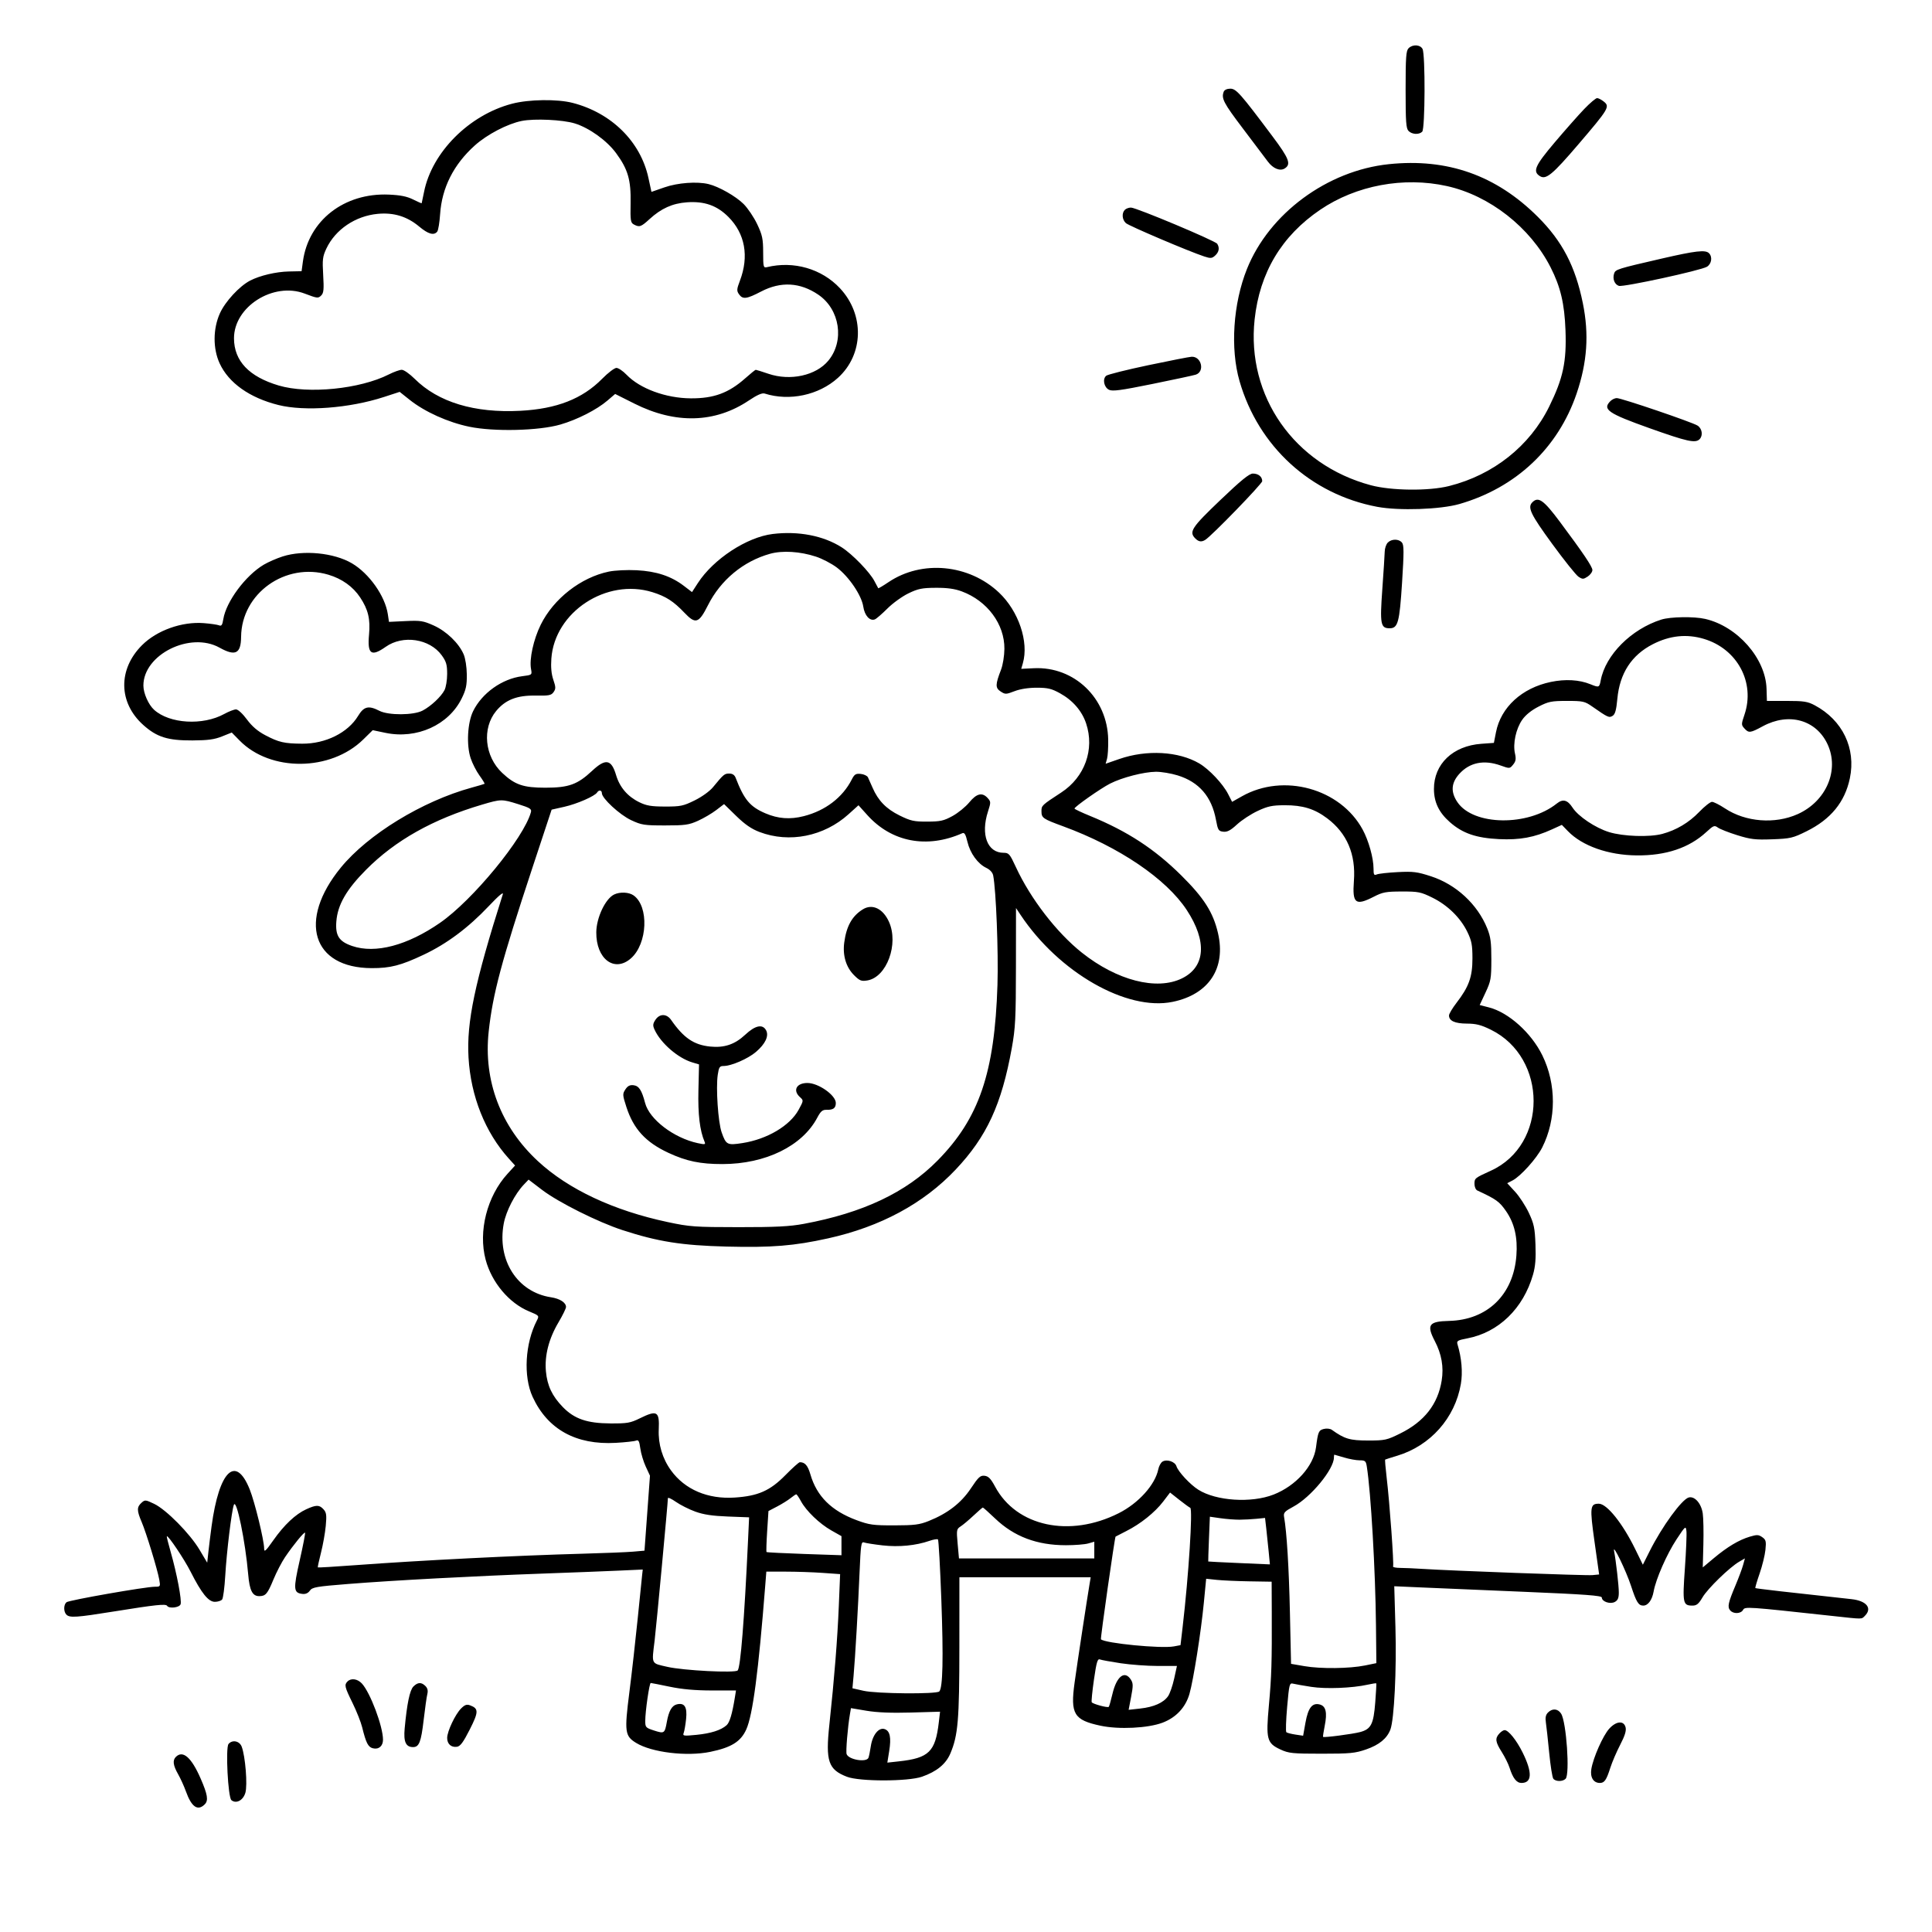 <svg version="1.1" width="1024" height="1024" xmlns="http://www.w3.org/2000/svg"><path d="M746.571 25.571 C 745.246 26.897,745.000 30.327,745.000 47.500 C 745.000 64.673,745.246 68.103,746.571 69.429 C 748.436 71.294,752.117 71.483,753.800 69.800 C 755.347 68.253,755.495 28.793,753.965 25.934 C 752.712 23.594,748.744 23.399,746.571 25.571 M648.607 48.582 C 647.239 52.147,648.467 54.512,658.750 68.103 C 664.663 75.918,670.625 83.819,672.000 85.661 C 674.747 89.342,678.431 90.845,680.905 89.295 C 684.447 87.076,683.309 84.087,674.397 72.190 C 657.353 49.441,655.190 47.000,652.064 47.000 C 650.388 47.000,648.964 47.651,648.607 48.582 M839.700 57.750 C 836.662 60.913,829.617 68.881,824.042 75.458 C 813.545 87.844,812.219 90.870,816.197 93.361 C 819.427 95.383,822.841 92.558,836.573 76.500 C 852.669 57.676,853.361 56.520,850.103 53.883 C 848.825 52.847,847.203 52.000,846.500 52.000 C 845.797 52.000,842.737 54.587,839.700 57.750 M271.373 54.979 C 248.628 60.942,228.951 80.669,224.756 101.715 C 224.122 104.897,223.555 107.600,223.497 107.721 C 223.439 107.843,221.390 106.944,218.945 105.723 C 215.702 104.104,212.230 103.407,206.103 103.143 C 182.421 102.126,163.493 116.865,160.542 138.623 L 159.847 143.745 153.174 143.883 C 146.313 144.024,137.781 146.027,132.571 148.722 C 126.916 151.646,119.342 159.847,116.550 166.069 C 112.865 174.278,112.805 184.710,116.396 192.553 C 121.160 202.959,132.339 210.883,147.600 214.673 C 161.631 218.157,185.222 216.362,203.477 210.421 L 211.837 207.700 217.160 211.939 C 225.129 218.283,237.448 223.838,248.729 226.174 C 261.860 228.893,285.557 228.330,296.984 225.027 C 305.916 222.445,316.266 217.176,321.931 212.327 L 326.044 208.806 336.272 213.938 C 358.026 224.851,378.991 224.272,396.908 212.261 C 401.279 209.331,403.935 208.162,405.262 208.583 C 418.433 212.763,433.961 209.450,444.091 200.299 C 457.800 187.913,458.299 166.787,445.213 152.797 C 435.536 142.451,420.688 138.155,406.500 141.597 C 404.622 142.052,404.499 141.574,404.488 133.791 C 404.478 126.591,404.063 124.625,401.337 118.849 C 399.610 115.191,396.366 110.366,394.128 108.128 C 390.020 104.020,380.988 98.889,375.550 97.575 C 369.448 96.099,359.216 96.856,352.181 99.302 L 345.287 101.700 343.668 94.240 C 339.510 75.082,324.114 59.850,303.540 54.539 C 295.354 52.425,280.328 52.631,271.373 54.979 M304.649 65.420 C 312.353 67.810,321.616 74.472,326.544 81.167 C 332.826 89.701,334.474 95.394,334.231 107.723 C 334.051 116.896,334.227 118.051,335.949 118.973 C 338.917 120.561,339.738 120.281,344.272 116.130 C 350.474 110.452,356.436 107.777,364.116 107.225 C 373.343 106.563,380.006 108.911,386.048 114.953 C 394.908 123.813,397.086 135.858,392.168 148.799 C 390.461 153.292,390.403 154.130,391.674 155.945 C 393.665 158.788,395.678 158.541,403.431 154.500 C 413.855 149.066,424.087 149.637,433.727 156.191 C 445.185 163.980,447.715 180.660,439.030 191.160 C 432.495 199.061,418.871 202.043,407.282 198.110 C 403.861 196.950,400.839 196.000,400.565 196.000 C 400.291 196.000,397.797 198.016,395.023 200.480 C 386.228 208.291,378.320 211.207,366.137 211.129 C 352.916 211.046,339.146 205.980,332.054 198.591 C 330.158 196.616,327.757 195.000,326.718 195.000 C 325.679 195.000,322.279 197.588,319.163 200.750 C 308.691 211.379,295.079 216.713,275.837 217.728 C 251.494 219.012,232.265 213.200,219.786 200.788 C 217.139 198.154,214.065 196.000,212.954 196.000 C 211.843 196.000,208.738 197.112,206.055 198.472 C 190.804 206.201,163.330 208.957,147.716 204.325 C 131.988 199.658,124.073 191.320,124.022 179.364 C 123.950 162.548,144.876 149.285,161.500 155.610 C 168.201 158.159,168.648 158.209,170.271 156.586 C 171.558 155.299,171.742 153.351,171.293 145.758 C 170.808 137.575,171.004 135.950,172.976 131.764 C 177.752 121.626,188.368 114.451,200.228 113.343 C 208.712 112.551,215.769 114.718,222.179 120.083 C 226.984 124.105,230.005 124.947,231.745 122.750 C 232.290 122.063,232.977 117.900,233.271 113.500 C 234.210 99.477,240.461 87.118,251.707 77.051 C 258.188 71.249,268.950 65.631,276.500 64.108 C 283.231 62.750,298.310 63.453,304.649 65.420 M736.110 87.016 C 703.475 90.418,672.684 113.161,660.912 142.561 C 653.570 160.896,651.994 184.715,656.979 202.000 C 666.974 236.656,694.693 261.971,729.922 268.619 C 741.436 270.791,763.444 270.045,773.527 267.141 C 803.482 258.512,825.816 237.463,835.632 208.610 C 841.280 192.009,842.299 177.192,838.931 160.657 C 834.947 141.101,828.028 127.833,815.090 114.939 C 792.977 92.902,767.171 83.778,736.110 87.016 M766.876 98.618 C 789.531 103.635,811.088 120.526,821.851 141.694 C 827.113 152.043,829.216 160.932,829.740 175.050 C 830.361 191.766,828.484 200.536,821.063 215.579 C 810.768 236.448,791.472 251.737,768.000 257.620 C 757.233 260.319,737.421 260.104,726.500 257.169 C 686.008 246.289,660.593 210.005,664.972 169.330 C 667.645 144.502,679.284 125.043,699.770 111.151 C 718.814 98.236,743.951 93.541,766.876 98.618 M596.200 111.200 C 594.457 112.943,594.730 116.447,596.750 118.262 C 598.414 119.757,630.242 133.299,638.313 135.946 C 641.651 137.041,642.366 136.978,644.063 135.443 C 646.111 133.589,646.504 131.343,645.152 129.212 C 644.146 127.627,602.296 110.055,599.450 110.023 C 598.322 110.010,596.860 110.540,596.200 111.200 M880.960 137.001 C 857.117 142.492,856.205 142.779,855.493 145.022 C 854.604 147.823,855.768 150.792,858.039 151.512 C 860.421 152.268,901.632 143.313,904.750 141.362 C 907.193 139.833,907.735 136.135,905.800 134.200 C 903.919 132.319,898.760 132.901,880.960 137.001 M608.624 193.565 C 597.142 195.985,587.106 198.497,586.323 199.147 C 584.244 200.873,585.107 205.259,587.787 206.588 C 589.637 207.505,594.043 206.916,610.787 203.514 C 622.179 201.200,632.511 198.982,633.748 198.586 C 638.684 197.006,636.842 188.875,631.595 189.083 C 630.443 189.129,620.106 191.146,608.624 193.565 M853.571 212.571 C 849.165 216.978,852.195 219.081,874.290 226.951 C 894.195 234.041,898.589 235.011,900.800 232.800 C 902.727 230.873,902.189 227.170,899.750 225.577 C 897.028 223.799,859.417 211.000,856.915 211.000 C 855.940 211.000,854.436 211.707,853.571 212.571 M646.750 265.093 C 631.495 279.662,630.044 281.901,633.571 285.429 C 635.322 287.180,636.848 287.383,638.826 286.129 C 642.371 283.881,669.000 256.423,669.000 255.015 C 669.000 252.653,666.960 251.000,664.050 251.003 C 662.137 251.005,657.814 254.526,646.750 265.093 M812.200 266.200 C 809.480 268.920,811.166 272.471,822.638 288.189 C 829.039 296.959,835.339 304.831,836.638 305.682 C 838.780 307.086,839.233 307.077,841.500 305.592 C 842.875 304.691,844.000 303.131,844.000 302.126 C 844.000 300.357,839.140 293.150,826.718 276.500 C 818.169 265.042,815.355 263.045,812.200 266.200 M409.547 283.024 C 395.821 284.702,378.133 296.299,369.883 309.031 L 366.780 313.819 362.425 310.494 C 355.692 305.355,347.858 302.766,337.442 302.238 C 332.372 301.980,325.874 302.300,322.680 302.963 C 307.881 306.035,293.398 317.333,286.605 331.105 C 282.758 338.905,280.471 349.350,281.457 354.618 C 282.040 357.729,282.028 357.739,276.771 358.408 C 266.083 359.768,255.459 367.344,250.753 376.960 C 247.769 383.058,247.149 394.923,249.454 401.860 C 250.366 404.608,252.471 408.730,254.130 411.021 C 255.790 413.312,257.002 415.297,256.824 415.433 C 256.646 415.568,253.575 416.479,250.000 417.456 C 223.887 424.592,195.001 442.252,180.613 459.876 C 157.741 487.893,165.476 513.032,197.000 513.132 C 206.890 513.164,212.460 511.729,224.500 506.047 C 236.812 500.237,248.149 491.782,259.000 480.319 C 264.403 474.611,266.996 472.437,266.486 474.043 C 251.633 520.820,247.241 541.732,248.327 560.500 C 249.515 581.039,257.160 600.209,269.694 614.083 L 273.002 617.745 269.016 622.105 C 258.140 634.004,253.391 652.614,257.395 667.650 C 260.607 679.712,269.791 690.650,280.399 695.046 C 285.804 697.287,285.866 697.359,284.547 699.910 C 278.286 712.022,277.310 729.499,282.287 740.336 C 290.210 757.583,305.292 765.938,326.346 764.743 C 331.381 764.457,336.226 763.923,337.114 763.557 C 338.424 763.016,338.850 763.794,339.378 767.695 C 339.735 770.338,341.034 774.670,342.264 777.322 L 344.500 782.143 343.046 802.014 L 341.592 821.885 335.546 822.410 C 332.221 822.698,320.275 823.185,309.000 823.492 C 274.096 824.441,222.634 827.033,188.599 829.556 C 177.653 830.367,168.587 830.911,168.452 830.765 C 168.317 830.619,169.067 827.131,170.118 823.013 C 171.170 818.895,172.313 812.477,172.660 808.751 C 173.189 803.056,173.003 801.660,171.490 799.989 C 169.269 797.535,167.646 797.524,162.363 799.922 C 156.669 802.508,150.602 808.219,144.851 816.407 C 140.824 822.141,140.000 822.885,140.000 820.791 C 140.000 816.442,135.067 796.188,132.362 789.431 C 124.945 770.904,116.130 779.430,112.131 809.000 C 111.573 813.125,110.826 819.144,110.471 822.375 L 109.825 828.251 105.738 821.375 C 100.659 812.830,88.089 800.117,81.703 797.067 C 77.102 794.870,76.825 794.848,74.953 796.543 C 72.475 798.785,72.497 800.661,75.072 806.667 C 77.480 812.284,83.438 831.780,84.419 837.250 C 85.071 840.891,85.004 841.000,82.127 841.000 C 77.177 841.000,36.589 848.114,35.250 849.216 C 33.662 850.523,33.634 854.234,35.200 855.800 C 36.951 857.551,40.499 857.311,60.500 854.094 C 82.510 850.553,87.873 849.985,88.575 851.121 C 89.561 852.717,95.024 852.101,95.709 850.317 C 96.460 848.360,93.749 834.028,90.448 822.504 C 89.188 818.107,88.272 814.395,88.412 814.255 C 89.072 813.595,97.625 826.322,101.009 833.000 C 106.845 844.519,110.451 849.000,113.884 849.000 C 115.463 849.000,117.199 848.438,117.742 847.750 C 118.285 847.063,119.025 841.399,119.387 835.165 C 120.121 822.543,122.758 800.828,123.949 797.609 C 125.313 793.921,130.055 816.935,131.551 834.500 C 132.276 843.018,133.802 846.011,137.405 845.985 C 140.793 845.960,141.780 844.808,144.901 837.241 C 146.529 833.293,149.324 827.911,151.112 825.281 C 155.526 818.791,161.193 811.860,161.685 812.352 C 161.907 812.573,160.637 819.156,158.864 826.981 C 155.387 842.328,155.536 844.239,160.254 844.807 C 161.935 845.009,163.294 844.418,164.234 843.076 C 165.513 841.250,167.630 840.881,184.581 839.534 C 208.665 837.619,251.608 835.326,287.500 834.040 C 302.900 833.488,321.163 832.777,328.085 832.461 L 340.670 831.887 340.353 834.693 C 340.178 836.237,339.110 846.725,337.980 858.000 C 336.850 869.275,334.865 886.825,333.570 897.000 C 330.903 917.949,331.190 920.109,337.135 923.764 C 345.398 928.844,364.045 931.092,376.500 928.510 C 387.656 926.197,392.610 923.109,395.532 916.648 C 398.969 909.048,402.009 885.983,405.601 840.250 L 406.171 833.000 416.432 833.000 C 422.075 833.000,430.875 833.297,435.987 833.660 L 445.281 834.319 444.578 851.410 C 443.865 868.755,442.211 889.507,439.584 914.076 C 437.507 933.497,438.991 937.900,448.901 941.725 C 455.575 944.301,481.262 944.281,488.678 941.694 C 496.477 938.973,501.329 934.996,503.717 929.370 C 507.785 919.785,508.474 911.608,508.487 872.751 L 508.500 836.003 543.295 836.001 L 578.091 836.000 577.543 839.250 C 576.117 847.723,570.951 881.718,569.560 891.783 C 567.253 908.476,569.160 911.649,583.319 914.667 C 593.038 916.739,608.430 915.985,616.172 913.059 C 623.346 910.347,628.381 904.958,630.440 897.791 C 632.544 890.462,636.554 865.080,638.047 849.637 L 639.291 836.775 644.895 837.363 C 647.978 837.687,655.788 838.037,662.250 838.141 L 674.000 838.331 674.064 854.415 C 674.170 881.034,673.940 888.484,672.543 903.825 C 670.901 921.849,671.450 923.937,678.716 927.291 C 683.057 929.295,685.075 929.500,700.500 929.500 C 715.597 929.500,718.238 929.245,724.090 927.222 C 730.987 924.837,735.145 921.427,736.937 916.684 C 738.951 911.352,740.257 885.003,739.615 862.621 L 738.987 840.743 752.744 841.351 C 760.310 841.685,785.063 842.736,807.750 843.687 C 840.278 845.049,849.000 845.693,849.000 846.729 C 849.000 848.894,853.400 850.392,855.874 849.068 C 857.483 848.206,858.000 846.983,858.000 844.037 C 858.000 840.393,856.540 827.609,855.484 822.000 C 854.673 817.696,861.881 832.574,864.514 840.640 C 867.301 849.176,868.437 851.000,870.967 851.000 C 873.486 851.000,875.647 848.056,876.463 843.513 C 877.654 836.884,883.451 823.690,888.607 815.873 C 893.293 808.768,893.483 808.609,893.841 811.500 C 894.045 813.150,893.676 822.058,893.022 831.296 C 891.713 849.761,891.965 851.000,897.027 851.000 C 899.257 851.000,900.320 850.129,902.377 846.619 C 905.098 841.977,916.711 830.692,921.806 827.739 L 924.845 825.979 923.865 829.526 C 923.326 831.478,921.518 836.320,919.848 840.287 C 915.945 849.553,915.488 851.678,917.005 853.506 C 918.677 855.521,922.677 855.399,923.853 853.298 C 924.875 851.472,925.590 851.520,971.500 856.520 C 987.715 858.286,986.564 858.293,988.429 856.429 C 992.481 852.376,989.307 848.447,981.280 847.577 C 947.689 843.938,930.640 841.973,930.378 841.711 C 930.204 841.538,931.213 838.088,932.620 834.044 C 934.026 830.000,935.418 824.351,935.713 821.490 C 936.186 816.911,935.983 816.101,934.017 814.725 C 932.082 813.369,931.200 813.337,927.402 814.479 C 921.621 816.219,915.563 819.839,908.374 825.850 L 902.500 830.762 902.819 818.631 C 902.995 811.959,902.846 804.531,902.489 802.124 C 901.703 796.828,898.221 792.868,895.074 793.691 C 891.425 794.645,880.923 809.066,874.373 822.117 L 870.747 829.343 866.622 820.921 C 859.980 807.362,851.660 797.000,847.414 797.000 C 842.740 797.000,842.540 798.782,845.146 817.272 L 847.574 834.500 844.037 834.843 C 840.716 835.166,768.764 832.522,753.500 831.516 C 749.650 831.263,744.561 831.043,742.191 831.028 C 739.821 831.012,738.094 830.656,738.354 830.236 C 738.914 829.330,736.544 796.482,734.957 783.161 C 734.345 778.025,733.992 773.726,734.172 773.609 C 734.353 773.492,737.200 772.584,740.500 771.591 C 758.152 766.278,771.196 751.581,774.290 733.515 C 775.346 727.352,774.700 719.771,772.500 712.489 C 771.962 710.711,772.564 710.350,777.696 709.369 C 794.302 706.196,807.342 693.559,812.520 675.620 C 813.775 671.272,814.117 667.106,813.832 659.620 C 813.498 650.824,813.037 648.626,810.309 642.820 C 808.583 639.147,805.301 634.112,803.015 631.632 L 798.860 627.124 801.693 625.659 C 805.960 623.452,814.460 614.000,817.407 608.184 C 824.918 593.361,824.949 574.636,817.487 559.384 C 811.641 547.436,799.602 536.621,789.173 533.948 L 784.266 532.690 787.349 526.095 C 790.202 519.991,790.433 518.681,790.445 508.500 C 790.456 499.429,790.069 496.535,788.236 492.000 C 783.094 479.272,771.763 468.786,758.485 464.466 C 751.149 462.080,749.032 461.812,740.825 462.233 C 735.696 462.496,730.712 463.049,729.750 463.462 C 728.254 464.105,728.000 463.648,728.000 460.317 C 728.000 454.797,725.400 445.505,722.219 439.662 C 710.376 417.901,680.296 409.612,658.275 422.040 L 653.038 424.995 650.926 420.856 C 648.166 415.445,640.859 407.693,635.631 404.630 C 624.637 398.187,607.781 397.255,593.256 402.287 L 586.013 404.797 586.756 402.149 C 587.165 400.692,587.440 396.125,587.366 392.000 C 586.974 370.023,569.373 353.133,547.949 354.175 L 541.278 354.500 542.139 351.507 C 545.391 340.202,539.890 323.915,529.503 314.091 C 513.560 299.013,488.609 296.650,470.935 308.544 C 468.067 310.474,465.615 311.929,465.487 311.777 C 465.359 311.624,464.459 309.938,463.487 308.029 C 461.092 303.324,451.761 293.692,446.114 290.095 C 436.429 283.925,423.164 281.360,409.547 283.024 M735.571 287.571 C 734.707 288.436,733.969 290.573,733.932 292.321 C 733.895 294.070,733.318 303.078,732.651 312.340 C 731.321 330.804,731.734 333.000,736.534 333.000 C 740.938 333.000,741.768 329.955,743.120 308.831 C 744.156 292.654,744.146 288.881,743.067 287.581 C 741.386 285.555,737.592 285.550,735.571 287.571 M432.500 295.033 C 435.800 296.120,440.750 298.702,443.500 300.772 C 449.934 305.613,456.659 315.543,457.556 321.524 C 458.268 326.270,461.022 329.312,463.683 328.292 C 464.482 327.985,467.468 325.404,470.318 322.556 C 473.168 319.707,478.200 316.076,481.500 314.485 C 486.629 312.013,488.733 311.587,496.000 311.547 C 502.054 311.513,506.011 312.060,509.749 313.447 C 523.301 318.474,532.469 330.822,532.353 343.889 C 532.319 347.646,531.542 352.443,530.552 355.000 C 527.519 362.834,527.491 364.620,530.368 366.506 C 532.788 368.091,533.216 368.082,537.719 366.345 C 540.740 365.179,545.076 364.502,549.500 364.507 C 555.377 364.512,557.360 364.989,561.859 367.475 C 568.576 371.187,573.432 376.792,575.649 383.391 C 580.270 397.150,574.987 411.872,562.500 420.030 C 552.146 426.795,552.000 426.932,552.000 429.924 C 552.000 433.529,552.644 433.979,563.500 437.964 C 593.118 448.836,618.113 465.760,628.986 482.304 C 639.876 498.874,638.930 512.462,626.461 518.563 C 613.062 525.118,591.982 519.694,573.383 504.904 C 560.039 494.293,546.159 476.284,538.428 459.550 C 535.216 452.599,534.701 452.000,531.935 452.000 C 523.316 452.000,519.684 442.402,523.653 430.112 C 525.218 425.265,525.210 424.890,523.498 422.997 C 520.618 419.816,517.641 420.512,513.735 425.279 C 511.806 427.632,507.815 430.882,504.864 432.499 C 500.208 435.053,498.441 435.445,491.482 435.470 C 484.407 435.497,482.679 435.114,476.788 432.215 C 469.708 428.731,465.412 424.307,462.465 417.465 C 461.526 415.284,460.429 412.825,460.028 412.000 C 459.627 411.175,457.907 410.361,456.205 410.191 C 453.572 409.928,452.863 410.373,451.432 413.191 C 446.623 422.657,437.456 429.660,426.067 432.567 C 418.747 434.436,412.431 433.971,405.651 431.065 C 397.506 427.573,394.396 423.855,389.912 412.250 C 389.329 410.741,388.212 410.000,386.521 410.000 C 383.987 410.000,383.530 410.383,377.897 417.229 C 376.124 419.385,372.024 422.339,368.182 424.229 C 362.154 427.195,360.695 427.499,352.518 427.487 C 345.147 427.477,342.640 427.053,338.794 425.169 C 332.631 422.151,328.450 417.256,326.539 410.821 C 324.039 402.400,320.994 401.861,313.821 408.571 C 306.061 415.829,301.416 417.500,289.000 417.500 C 277.355 417.500,272.870 415.957,266.162 409.642 C 256.846 400.871,255.401 386.008,262.974 376.840 C 267.875 370.907,273.974 368.511,283.759 368.675 C 290.972 368.796,292.195 368.560,293.417 366.815 C 294.622 365.095,294.603 364.191,293.281 360.311 C 292.238 357.252,291.900 353.637,292.228 349.058 C 293.997 324.330,321.472 306.289,345.819 313.867 C 352.911 316.074,356.993 318.696,362.710 324.716 C 368.671 330.993,370.364 330.460,375.250 320.762 C 381.972 307.420,393.966 297.478,408.112 293.523 C 414.709 291.679,424.074 292.259,432.500 295.033 M149.798 294.931 C 146.661 295.934,142.161 297.900,139.798 299.300 C 130.140 305.023,119.841 318.889,118.357 328.168 C 117.859 331.283,117.389 331.970,116.113 331.444 C 115.226 331.078,111.568 330.550,107.984 330.271 C 96.394 329.370,83.119 334.117,75.266 341.970 C 62.491 354.745,62.746 372.394,75.877 384.200 C 83.090 390.685,88.885 392.514,102.000 392.445 C 110.186 392.402,113.639 391.934,117.667 390.322 L 122.834 388.255 127.011 392.511 C 143.367 409.176,175.242 408.899,192.526 391.942 L 197.552 387.011 204.311 388.425 C 220.917 391.899,237.790 384.273,244.720 370.161 C 246.998 365.523,247.485 363.235,247.419 357.500 C 247.372 353.487,246.658 348.926,245.745 346.810 C 243.179 340.865,236.624 334.553,229.864 331.519 C 224.326 329.034,222.885 328.809,214.951 329.188 L 206.168 329.608 205.559 325.547 C 204.110 315.880,195.663 303.923,186.484 298.544 C 176.998 292.984,160.857 291.395,149.798 294.931 M174.040 304.605 C 181.260 306.749,187.099 310.924,190.898 316.660 C 195.151 323.080,196.353 328.127,195.595 336.375 C 194.642 346.737,196.737 348.259,204.461 342.815 C 213.583 336.385,227.757 338.540,234.120 347.325 C 236.519 350.636,237.000 352.286,237.000 357.200 C 237.000 360.444,236.363 364.314,235.585 365.800 C 233.745 369.312,228.414 374.294,224.000 376.624 C 219.210 379.153,205.913 379.226,201.096 376.750 C 195.347 373.794,192.853 374.391,189.793 379.457 C 184.416 388.360,172.572 394.245,160.178 394.171 C 150.687 394.114,147.739 393.439,140.632 389.690 C 136.555 387.540,133.570 384.979,130.851 381.298 C 128.587 378.234,126.160 376.000,125.094 376.000 C 124.081 376.000,121.283 377.083,118.876 378.408 C 107.511 384.660,89.871 383.619,81.680 376.212 C 78.691 373.508,76.000 367.419,76.000 363.356 C 76.000 346.913,100.813 334.576,116.381 343.278 C 124.756 347.958,127.706 346.481,127.786 337.566 C 127.993 314.477,151.317 297.857,174.040 304.605 M880.500 328.404 C 864.564 333.465,850.940 347.140,848.413 360.611 C 847.693 364.449,847.511 364.515,842.872 362.629 C 837.042 360.259,829.643 359.839,821.953 361.443 C 806.660 364.631,795.508 374.846,792.912 388.042 L 791.790 393.746 785.145 394.225 C 770.048 395.313,759.967 404.941,760.022 418.218 C 760.051 425.220,762.666 430.656,768.459 435.755 C 775.193 441.683,782.355 444.156,794.506 444.751 C 805.471 445.287,813.279 443.847,822.651 439.558 L 827.803 437.201 831.028 440.529 C 838.640 448.382,852.438 453.245,867.500 453.382 C 882.986 453.523,895.261 449.409,904.348 441.034 C 908.182 437.499,908.691 437.301,910.514 438.635 C 911.606 439.435,916.207 441.245,920.737 442.658 C 927.886 444.888,930.342 445.177,939.328 444.845 C 948.952 444.488,950.233 444.189,957.501 440.597 C 970.352 434.246,977.827 425.106,980.459 412.527 C 983.785 396.629,976.605 381.695,961.849 373.821 C 958.093 371.817,956.068 371.500,947.000 371.500 L 936.500 371.500 936.304 365.052 C 935.816 348.962,920.905 331.986,903.791 328.039 C 897.876 326.674,885.327 326.871,880.500 328.404 M903.040 338.605 C 920.811 343.882,930.393 361.749,924.602 378.810 C 922.882 383.875,922.880 384.210,924.555 386.060 C 926.877 388.627,927.654 388.536,934.316 384.928 C 948.086 377.470,962.599 381.501,968.633 394.459 C 975.022 408.179,967.961 424.705,952.806 431.507 C 940.725 436.928,925.201 435.703,914.265 428.465 C 911.386 426.559,908.291 425.000,907.386 425.000 C 906.482 425.000,903.415 427.422,900.571 430.382 C 895.159 436.014,888.485 439.984,881.077 441.979 C 874.272 443.812,860.321 443.343,852.834 441.030 C 845.568 438.786,836.506 432.714,833.500 428.075 C 830.821 423.940,828.371 423.301,825.130 425.890 C 809.872 438.082,780.980 437.694,772.479 425.184 C 768.812 419.787,769.127 414.972,773.463 410.172 C 778.945 404.105,786.526 402.566,795.351 405.729 C 800.160 407.453,800.218 407.448,801.999 405.249 C 803.426 403.487,803.624 402.267,802.960 399.324 C 801.790 394.137,803.488 386.254,806.796 381.513 C 808.583 378.950,811.685 376.448,815.474 374.513 C 820.759 371.812,822.318 371.500,830.509 371.500 C 839.043 371.500,839.934 371.699,843.944 374.500 C 852.288 380.328,852.850 380.583,854.741 379.394 C 856.056 378.568,856.682 376.303,857.222 370.421 C 858.464 356.897,864.733 347.227,876.000 341.456 C 885.020 336.837,893.925 335.898,903.040 338.605 M624.186 410.976 C 635.524 414.478,642.210 422.228,644.481 434.500 C 645.496 439.987,645.827 440.528,648.355 440.822 C 650.460 441.067,652.197 440.152,655.630 436.987 C 658.111 434.700,663.028 431.478,666.556 429.827 C 671.949 427.303,674.229 426.819,680.860 426.790 C 690.466 426.748,696.754 428.690,703.500 433.781 C 713.917 441.643,718.661 452.779,717.599 466.879 C 716.694 478.905,718.413 480.269,728.168 475.264 C 732.869 472.851,734.627 472.526,743.021 472.514 C 751.772 472.501,753.080 472.765,759.199 475.777 C 767.270 479.750,774.094 486.437,777.721 493.925 C 780.004 498.639,780.422 500.813,780.425 508.000 C 780.429 517.778,778.549 523.011,771.968 531.541 C 769.786 534.370,768.000 537.376,768.000 538.220 C 768.000 541.077,771.129 542.499,777.483 542.529 C 782.380 542.551,785.012 543.224,790.202 545.778 C 820.396 560.643,820.381 606.794,790.177 620.500 C 781.675 624.358,781.500 624.499,781.500 627.500 C 781.500 629.030,782.175 630.596,783.000 630.979 C 793.047 635.646,794.685 636.819,798.181 641.849 C 802.689 648.334,804.449 655.851,803.718 665.500 C 802.145 686.247,788.332 699.633,768.000 700.110 C 757.293 700.362,755.998 702.193,760.465 710.768 C 764.098 717.743,765.281 724.525,764.122 731.725 C 762.100 744.281,754.911 753.464,742.177 759.757 C 735.024 763.292,734.074 763.500,725.052 763.497 C 715.461 763.494,712.686 762.675,705.905 757.842 C 705.012 757.206,703.147 756.997,701.670 757.368 C 698.919 758.058,698.580 758.854,697.514 767.112 C 696.228 777.075,686.820 787.544,675.000 792.164 C 663.234 796.763,644.591 795.554,635.126 789.579 C 630.773 786.832,624.468 780.049,623.536 777.113 C 622.760 774.668,618.409 773.252,616.117 774.698 C 615.251 775.244,614.260 777.074,613.915 778.763 C 612.236 786.972,603.455 796.723,592.977 802.011 C 566.954 815.148,538.752 809.096,527.417 787.943 C 525.161 783.733,523.903 782.431,521.864 782.195 C 519.585 781.931,518.596 782.839,514.574 788.888 C 509.443 796.607,502.292 802.137,492.236 806.164 C 487.337 808.125,484.677 808.463,474.000 808.480 C 462.764 808.498,460.742 808.219,454.000 805.717 C 440.693 800.780,432.906 793.068,429.541 781.494 C 428.163 776.751,426.648 775.000,423.924 775.000 C 423.423 775.000,419.972 778.094,416.256 781.874 C 408.144 790.129,401.798 792.929,389.369 793.738 C 375.112 794.666,363.014 789.505,355.646 779.352 C 351.108 773.098,348.806 765.429,349.152 757.712 C 349.587 747.993,348.301 747.231,339.100 751.750 C 334.088 754.211,332.450 754.494,323.500 754.443 C 311.131 754.371,304.412 752.056,298.302 745.760 C 292.654 739.940,290.063 734.476,289.355 726.896 C 288.571 718.500,290.868 709.541,296.039 700.825 C 298.218 697.154,300.000 693.511,300.000 692.730 C 300.000 690.391,296.777 688.308,292.042 687.588 C 274.186 684.872,263.338 667.909,267.010 648.445 C 268.253 641.859,272.924 632.821,277.648 627.861 L 280.162 625.221 287.331 630.682 C 295.963 637.257,316.962 647.759,329.927 651.985 C 348.728 658.112,361.380 660.114,385.067 660.710 C 409.050 661.314,420.858 660.358,438.960 656.346 C 466.728 650.191,489.497 637.910,506.508 619.914 C 522.998 602.469,530.865 585.443,536.271 555.500 C 538.183 544.908,538.441 539.849,538.469 512.387 L 538.500 481.273 540.904 484.887 C 561.227 515.436,597.218 536.019,621.533 531.000 C 640.741 527.035,649.890 513.144,645.551 494.531 C 642.991 483.544,638.112 475.882,626.109 463.993 C 611.935 449.955,597.505 440.543,577.778 432.468 C 573.225 430.604,569.500 428.844,569.500 428.555 C 569.500 427.602,583.411 417.845,588.362 415.327 C 594.735 412.084,606.196 409.124,612.645 409.055 C 615.474 409.025,620.668 409.889,624.186 410.976 M319.000 420.386 C 319.000 423.133,328.465 431.869,334.500 434.693 C 340.029 437.280,341.441 437.500,352.500 437.500 C 363.100 437.500,365.135 437.213,369.944 435.043 C 372.938 433.692,377.274 431.147,379.579 429.388 L 383.770 426.189 390.184 432.447 C 394.804 436.956,398.262 439.339,402.549 440.971 C 418.354 446.986,436.719 443.320,449.758 431.548 L 455.015 426.801 459.696 432.007 C 472.586 446.344,491.274 449.921,510.010 441.638 C 511.179 441.121,511.800 442.151,512.763 446.205 C 514.201 452.258,518.256 457.849,522.767 460.000 C 524.714 460.928,526.101 462.453,526.406 464.000 C 527.935 471.758,529.226 504.694,528.678 521.971 C 527.198 568.598,518.968 592.735,496.912 615.127 C 480.262 632.031,457.412 642.841,426.000 648.675 C 418.519 650.064,411.186 650.435,391.500 650.422 C 368.249 650.407,365.622 650.219,353.942 647.736 C 325.192 641.624,301.265 630.398,285.110 615.441 C 265.436 597.226,256.176 572.849,259.015 546.740 C 261.186 526.779,265.783 509.563,282.228 459.817 L 292.371 429.133 299.147 427.603 C 305.878 426.083,315.283 421.970,316.488 420.019 C 317.404 418.538,319.000 418.771,319.000 420.386 M274.720 426.232 C 280.990 428.202,281.867 428.763,281.390 430.500 C 277.632 444.174,250.595 477.077,233.227 489.112 C 215.887 501.127,198.971 505.595,186.676 501.405 C 179.671 499.018,177.674 495.924,178.268 488.375 C 178.963 479.536,183.572 471.520,194.000 461.011 C 209.489 445.403,229.478 434.172,255.432 426.493 C 265.571 423.494,265.983 423.488,274.720 426.232 M325.487 474.115 C 320.853 476.369,316.117 486.392,316.044 494.101 C 315.909 508.278,325.655 515.632,334.400 507.953 C 343.240 500.192,344.062 480.359,335.783 474.561 C 333.304 472.824,328.562 472.619,325.487 474.115 M457.352 481.956 C 451.626 485.485,448.620 490.848,447.458 499.608 C 446.557 506.397,448.423 512.623,452.616 516.816 C 455.628 519.828,456.500 520.180,459.670 519.666 C 469.982 517.993,476.497 500.285,471.137 488.500 C 467.976 481.551,462.345 478.878,457.352 481.956 M347.381 540.541 C 346.001 542.648,345.922 543.534,346.921 545.727 C 350.184 552.887,359.332 560.823,366.952 563.102 L 370.500 564.164 370.178 577.858 C 369.878 590.629,370.897 599.154,373.442 605.160 C 374.067 606.635,373.664 606.716,369.822 605.890 C 357.124 603.157,344.190 593.291,341.921 584.606 C 340.144 577.802,338.660 575.526,335.781 575.190 C 333.839 574.963,332.680 575.559,331.467 577.411 C 329.903 579.796,329.934 580.332,331.994 586.710 C 335.764 598.380,342.199 605.405,354.256 611.017 C 363.822 615.469,371.197 617.002,382.960 616.983 C 405.738 616.946,425.188 607.432,433.144 592.435 C 434.975 588.983,435.936 588.160,438.066 588.221 C 441.633 588.322,443.000 587.324,443.000 584.615 C 443.000 580.490,433.810 574.010,427.950 574.004 C 422.143 573.998,420.058 577.933,423.985 581.487 C 425.960 583.274,425.956 583.310,423.298 588.194 C 418.696 596.650,406.622 603.813,393.537 605.850 C 385.435 607.111,384.824 606.798,382.492 600.188 C 380.613 594.863,379.380 576.622,380.426 569.642 C 381.032 565.601,381.434 565.000,383.524 565.000 C 387.615 565.000,396.464 561.150,400.691 557.532 C 405.667 553.273,407.639 549.062,406.049 546.091 C 404.196 542.629,400.292 543.453,394.972 548.430 C 389.465 553.581,383.878 555.464,376.378 554.696 C 367.741 553.811,362.341 550.125,355.703 540.583 C 353.348 537.197,349.584 537.178,347.381 540.541 M712.409 772.511 C 715.109 773.330,718.801 774.000,720.614 774.000 C 723.559 774.000,723.965 774.346,724.428 777.250 C 726.604 790.880,728.997 832.292,729.295 861.500 L 729.500 881.500 723.500 882.730 C 715.319 884.407,699.999 884.581,691.393 883.095 L 684.285 881.867 683.685 854.684 C 683.158 830.804,682.012 812.049,680.585 803.973 C 680.196 801.770,680.846 801.064,685.649 798.473 C 694.809 793.531,707.000 778.720,707.000 772.533 C 707.000 771.690,707.112 771.005,707.250 771.011 C 707.388 771.017,709.709 771.692,712.409 772.511 M630.852 799.158 C 632.270 799.694,630.018 835.039,626.834 862.233 L 625.695 871.967 622.179 872.626 C 615.469 873.885,585.642 870.976,583.522 868.856 C 583.168 868.502,590.819 814.809,591.278 814.426 C 591.400 814.324,593.975 812.998,597.000 811.480 C 604.479 807.726,612.137 801.592,616.517 795.850 L 620.156 791.077 625.051 794.946 C 627.743 797.074,630.353 798.969,630.852 799.158 M424.522 795.670 C 427.301 800.832,434.380 807.633,440.662 811.178 L 446.000 814.191 446.000 819.249 L 446.000 824.306 426.316 823.636 C 415.490 823.268,406.473 822.806,406.277 822.610 C 406.081 822.414,406.231 817.445,406.611 811.567 L 407.302 800.881 411.901 798.476 C 414.431 797.153,417.625 795.165,419.000 794.058 C 420.375 792.950,421.735 792.034,422.023 792.022 C 422.310 792.010,423.435 793.652,424.522 795.670 M368.500 801.178 C 372.880 802.768,377.543 803.473,385.772 803.787 L 397.044 804.217 396.477 816.359 C 394.500 858.719,392.504 883.774,390.979 885.378 C 389.607 886.821,362.236 885.418,353.750 883.470 C 344.924 881.444,345.395 882.418,346.970 869.474 C 347.880 861.994,354.000 796.368,354.000 794.089 C 354.000 793.513,355.913 794.382,358.250 796.021 C 360.587 797.659,365.200 799.980,368.500 801.178 M527.415 804.819 C 537.458 814.424,549.576 819.000,564.967 819.000 C 569.667 819.000,574.973 818.581,576.757 818.070 L 580.000 817.140 580.000 821.570 L 580.000 826.000 544.138 826.000 L 508.276 826.000 507.573 818.250 C 506.904 810.870,506.981 810.429,509.185 809.008 C 510.458 808.188,513.525 805.611,516.000 803.281 C 518.475 800.952,520.687 799.036,520.915 799.023 C 521.143 799.010,524.068 801.619,527.415 804.819 M657.000 805.468 C 659.475 805.453,663.524 805.238,665.998 804.990 L 670.497 804.539 671.133 810.020 C 671.483 813.034,672.062 818.573,672.420 822.329 L 673.072 829.159 656.786 828.451 C 647.829 828.062,640.453 827.689,640.395 827.622 C 640.337 827.555,640.508 822.187,640.773 815.694 L 641.256 803.888 646.878 804.691 C 649.970 805.133,654.525 805.482,657.000 805.468 M498.932 848.000 C 500.065 878.955,499.716 894.522,497.846 896.500 C 496.414 898.015,464.644 897.736,457.658 896.148 L 451.815 894.820 452.414 888.160 C 453.263 878.720,454.791 852.338,455.597 833.197 C 456.203 818.791,456.470 816.967,457.892 817.517 C 458.776 817.859,463.226 818.564,467.781 819.083 C 476.398 820.067,485.399 819.193,492.711 816.663 C 494.795 815.942,496.788 815.610,497.140 815.926 C 497.491 816.242,498.298 830.675,498.932 848.000 M593.989 881.554 C 599.220 882.343,608.068 882.991,613.651 882.994 L 623.802 883.000 622.322 889.750 C 621.508 893.462,620.061 897.625,619.106 899.000 C 616.685 902.488,611.565 904.764,604.350 905.558 L 598.199 906.236 599.515 899.368 C 600.639 893.505,600.621 892.171,599.393 890.250 C 596.109 885.115,591.798 888.478,589.603 897.888 C 588.793 901.362,587.921 904.412,587.666 904.667 C 587.055 905.278,579.213 903.155,578.638 902.223 C 578.393 901.825,578.924 896.428,579.819 890.228 C 581.156 880.961,581.714 879.060,582.961 879.539 C 583.796 879.859,588.758 880.766,593.989 881.554 M184.200 891.200 C 182.405 892.995,182.654 894.064,186.863 902.634 C 188.988 906.960,191.281 912.750,191.959 915.500 C 194.011 923.828,195.116 925.991,197.640 926.624 C 200.718 927.397,203.000 925.466,203.000 922.088 C 203.000 915.013,196.213 896.993,191.763 892.250 C 189.452 889.788,186.080 889.320,184.200 891.200 M219.109 893.891 C 217.191 895.809,215.704 902.953,214.483 916.114 C 213.826 923.203,215.089 926.000,218.949 926.000 C 222.127 926.000,223.192 923.283,224.533 911.746 C 225.255 905.540,226.138 899.298,226.495 897.875 C 226.936 896.119,226.616 894.759,225.501 893.644 C 223.349 891.492,221.434 891.566,219.109 893.891 M355.000 894.000 C 361.547 895.360,368.477 895.978,377.295 895.987 L 390.091 896.000 389.485 899.750 C 388.090 908.386,386.740 912.925,385.133 914.379 C 382.218 917.018,376.799 918.750,369.098 919.507 C 362.248 920.179,361.747 920.101,362.381 918.449 C 362.758 917.468,363.330 914.140,363.652 911.054 C 364.318 904.680,362.801 902.331,358.684 903.364 C 356.088 904.016,354.474 906.873,353.434 912.661 C 352.335 918.772,352.075 918.950,346.750 917.237 C 342.245 915.787,342.000 915.523,341.999 912.104 C 341.997 907.075,344.175 891.997,344.902 892.013 C 345.231 892.020,349.775 892.914,355.000 894.000 M695.000 894.074 C 702.745 895.279,716.741 894.735,724.883 892.913 C 727.293 892.373,729.356 892.060,729.467 892.216 C 729.577 892.372,729.326 896.915,728.909 902.311 C 728.017 913.844,726.684 916.469,720.939 918.016 C 716.941 919.093,701.742 921.075,701.251 920.584 C 701.113 920.446,701.506 917.813,702.125 914.732 C 703.552 907.626,702.748 904.226,699.444 903.397 C 695.491 902.404,693.327 905.186,691.918 913.073 L 690.684 919.973 686.592 919.359 C 684.342 919.021,682.181 918.460,681.791 918.113 C 681.401 917.766,681.593 911.720,682.218 904.677 C 683.299 892.477,683.451 891.896,685.426 892.390 C 686.567 892.675,690.875 893.433,695.000 894.074 M244.397 905.512 C 241.285 908.624,237.023 917.634,237.010 921.128 C 236.998 924.343,239.116 926.263,242.195 925.827 C 243.970 925.575,245.527 923.478,248.967 916.705 C 253.724 907.336,253.749 905.561,249.145 903.858 C 247.385 903.207,246.337 903.572,244.397 905.512 M482.874 907.679 L 498.248 907.237 497.587 912.868 C 495.756 928.490,492.350 931.816,476.404 933.558 L 470.307 934.224 471.280 928.183 C 472.458 920.867,471.720 917.363,468.806 916.439 C 465.725 915.461,462.441 919.577,461.547 925.536 C 461.158 928.132,460.602 930.873,460.313 931.628 C 459.300 934.266,449.877 932.728,448.729 929.737 C 448.223 928.417,449.304 915.389,450.498 908.423 L 451.026 905.347 459.263 906.734 C 464.845 907.674,472.456 907.979,482.874 907.679 M820.471 907.672 C 819.273 908.870,818.954 910.358,819.344 912.922 C 819.644 914.890,820.436 922.125,821.105 929.000 C 821.773 935.875,822.754 942.063,823.283 942.750 C 824.505 944.338,828.233 944.367,829.800 942.800 C 832.146 940.454,830.217 912.596,827.408 908.250 C 825.686 905.586,822.798 905.345,820.471 907.672 M852.945 916.222 C 849.628 919.853,844.400 931.646,843.437 937.669 C 842.738 942.038,844.561 945.000,847.949 945.000 C 850.378 945.000,851.416 943.502,853.491 937.000 C 854.456 933.975,856.817 928.471,858.737 924.770 C 861.232 919.959,862.046 917.321,861.594 915.520 C 860.669 911.833,856.655 912.159,852.945 916.222 M794.655 918.829 C 792.324 921.404,792.574 923.259,795.973 928.619 C 797.608 931.197,799.458 934.925,800.084 936.903 C 801.856 942.499,803.807 945.000,806.401 945.000 C 812.044 945.000,812.256 939.445,807.015 928.855 C 803.773 922.305,799.501 917.000,797.468 917.000 C 796.831 917.000,795.565 917.823,794.655 918.829 M121.123 924.352 C 119.496 926.313,120.839 952.621,122.642 954.118 C 125.153 956.202,128.838 954.271,130.046 950.240 C 131.266 946.169,130.048 930.855,128.099 925.750 C 126.940 922.713,123.119 921.947,121.123 924.352 M93.200 931.200 C 91.394 933.006,91.741 935.690,94.380 940.322 C 95.689 942.620,97.565 946.750,98.550 949.500 C 101.512 957.777,104.815 960.042,108.521 956.336 C 110.554 954.303,110.051 951.160,106.328 942.625 C 101.436 931.415,96.918 927.482,93.200 931.200 " stroke="none" fill="black" fill-rule="evenodd"/></svg>